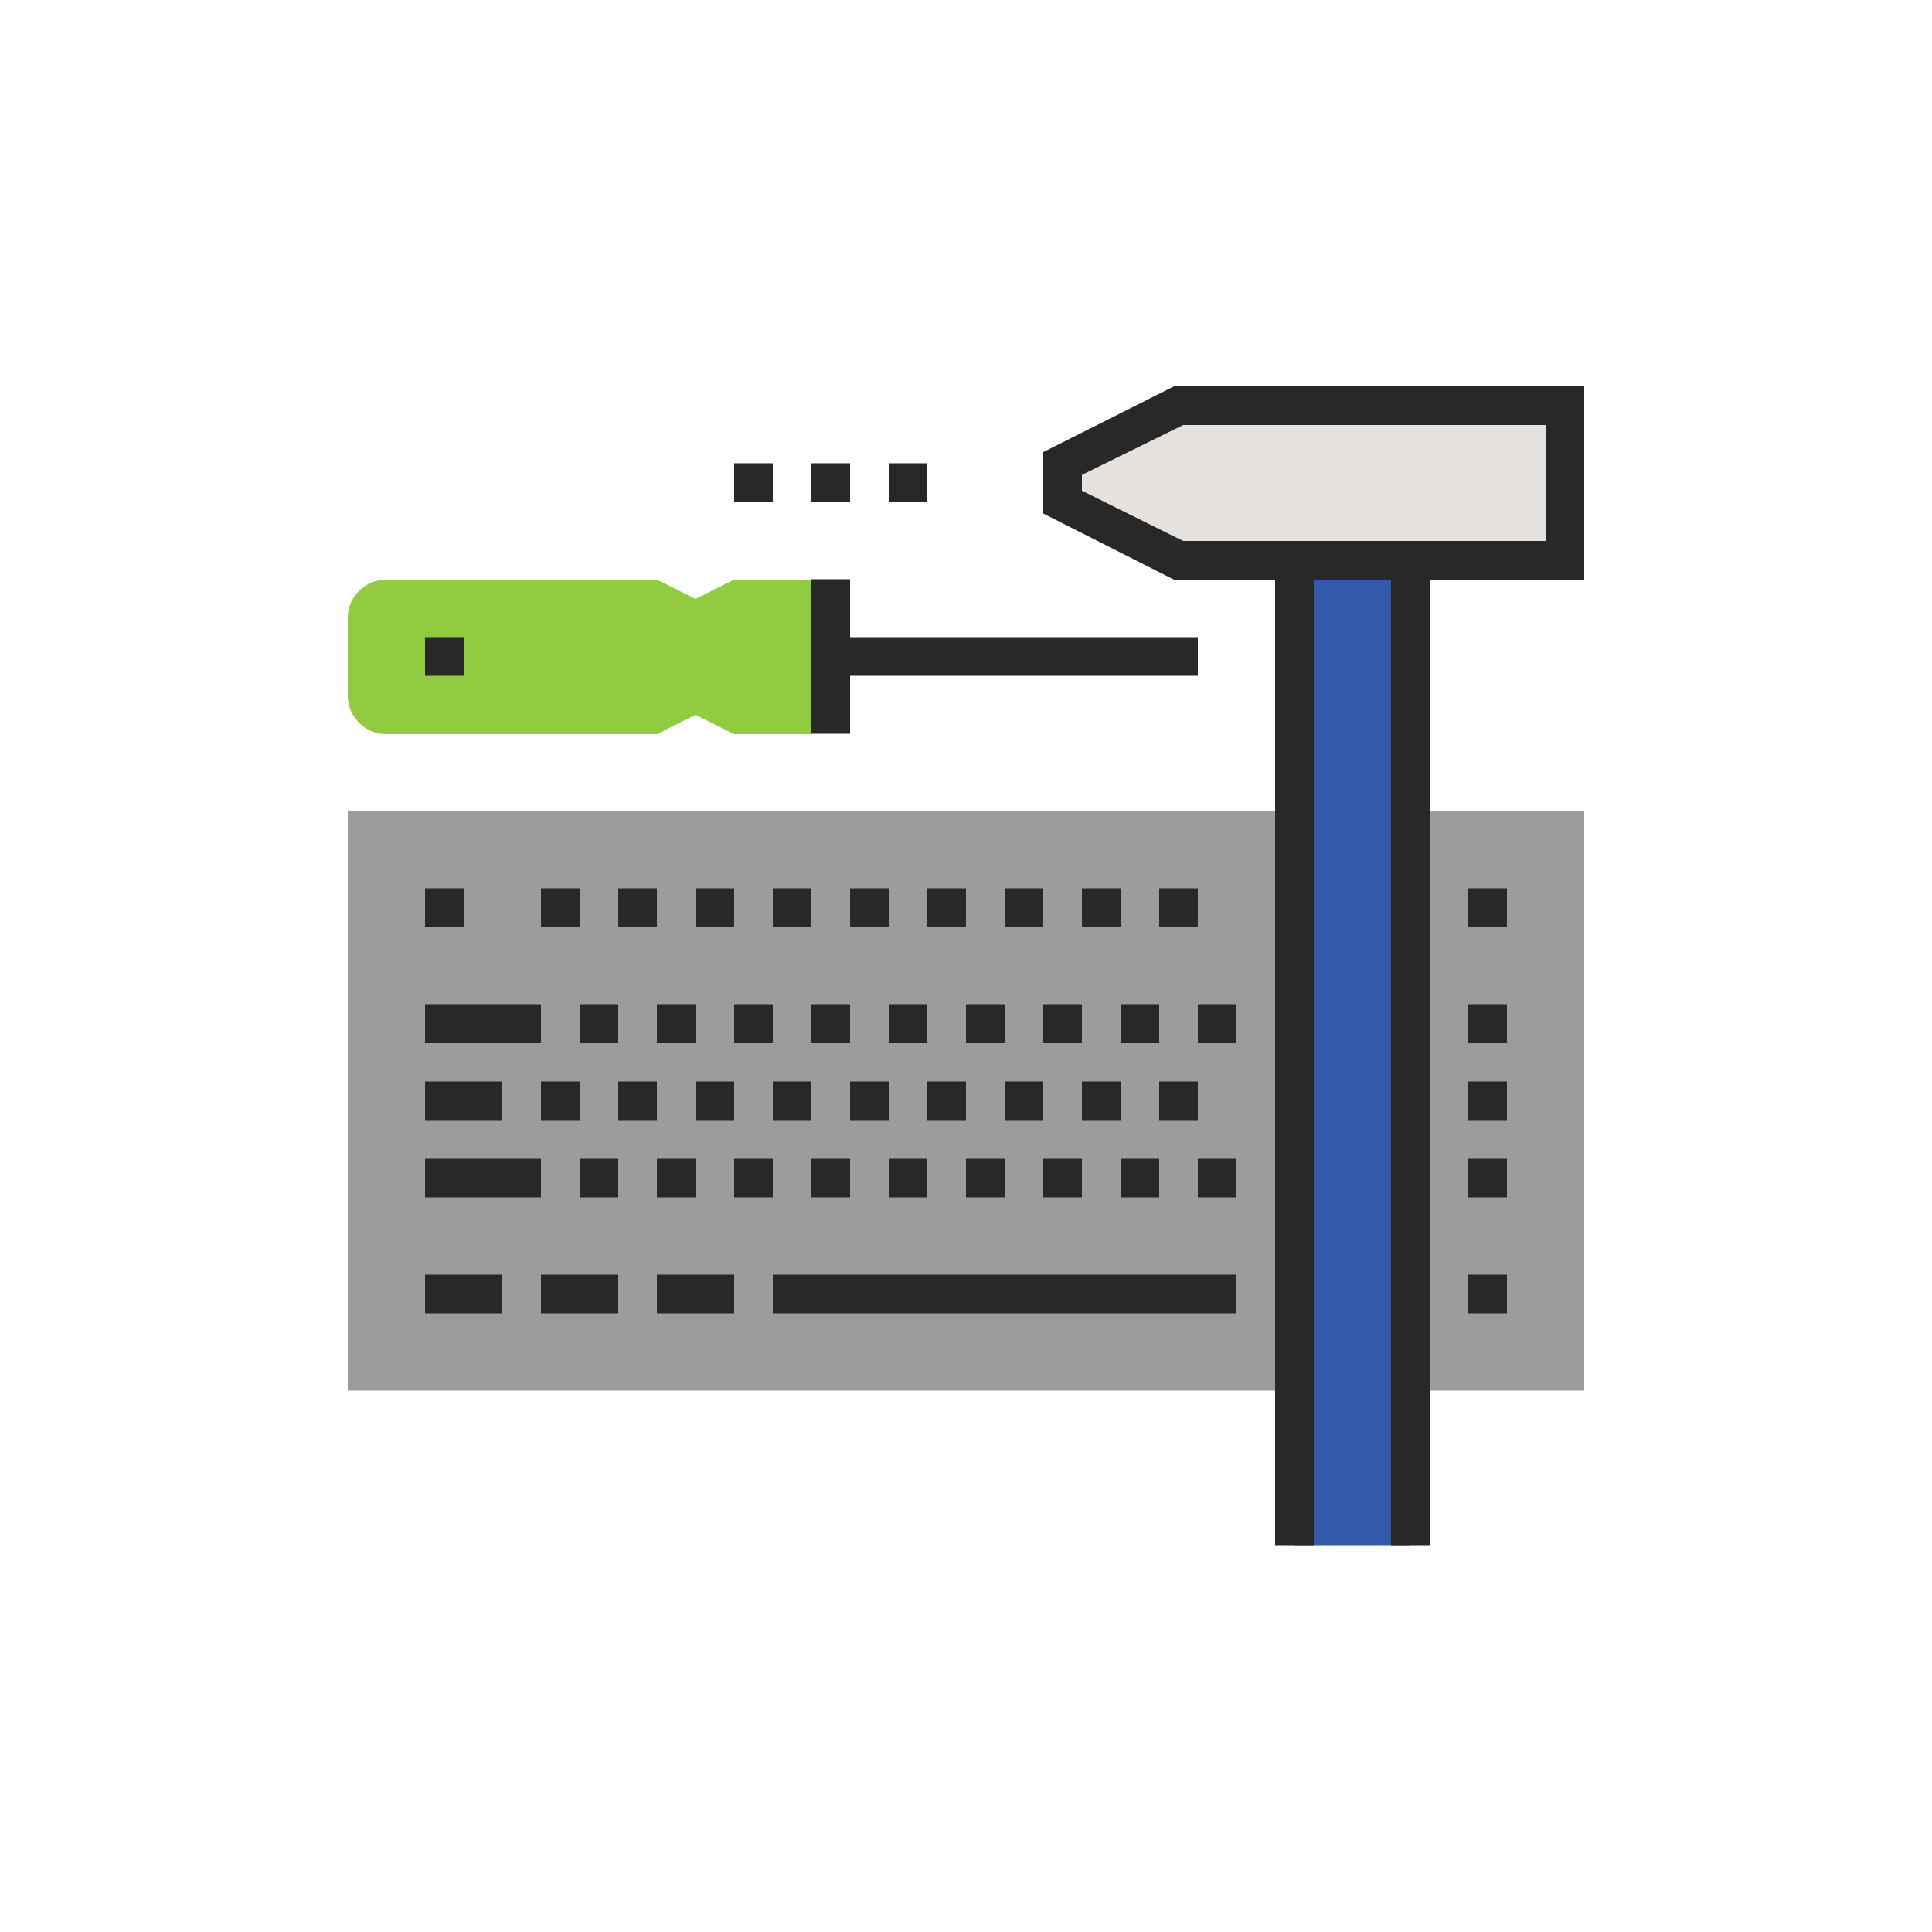 <svg id="Layer_1" data-name="Layer 1" xmlns="http://www.w3.org/2000/svg" viewBox="0 0 100 100"><defs><style>.cls-1{fill:#91cb3f;}.cls-2{fill:#282829;}.cls-3{fill:#9d9c9a;}.cls-4{fill:#335aaa;}.cls-5{fill:#e4e1df;}</style></defs><path class="cls-1" d="M42,30v8H38l-2-1-2,1H20a2,2,0,0,1-2-2V32a2,2,0,0,1,2-2H34l2,1,2-1Z"/><rect class="cls-2" x="44" y="32.98" width="18" height="2"/><rect class="cls-2" x="42" y="29.98" width="2" height="8"/><rect class="cls-2" x="22" y="32.98" width="2" height="2"/><rect class="cls-3" x="18" y="41.98" width="64" height="30"/><rect class="cls-2" x="22" y="45.98" width="2" height="2"/><rect class="cls-2" x="28" y="45.98" width="2" height="2"/><rect class="cls-2" x="32" y="45.98" width="2" height="2"/><rect class="cls-2" x="36" y="45.98" width="2" height="2"/><rect class="cls-2" x="40" y="45.98" width="2" height="2"/><rect class="cls-2" x="44" y="45.98" width="2" height="2"/><rect class="cls-2" x="48" y="45.98" width="2" height="2"/><rect class="cls-2" x="52" y="45.98" width="2" height="2"/><rect class="cls-2" x="56" y="45.98" width="2" height="2"/><rect class="cls-2" x="60" y="45.98" width="2" height="2"/><rect class="cls-2" x="76" y="45.98" width="2" height="2"/><rect class="cls-2" x="76" y="51.98" width="2" height="2"/><rect class="cls-2" x="76" y="55.98" width="2" height="2"/><rect class="cls-2" x="76" y="59.98" width="2" height="2"/><rect class="cls-2" x="76" y="65.98" width="2" height="2"/><rect class="cls-2" x="22" y="51.98" width="6" height="2"/><rect class="cls-2" x="30" y="51.98" width="2" height="2"/><rect class="cls-2" x="34" y="51.98" width="2" height="2"/><rect class="cls-2" x="38" y="51.98" width="2" height="2"/><rect class="cls-2" x="42" y="51.98" width="2" height="2"/><rect class="cls-2" x="46" y="51.98" width="2" height="2"/><rect class="cls-2" x="50" y="51.98" width="2" height="2"/><rect class="cls-2" x="54" y="51.98" width="2" height="2"/><rect class="cls-2" x="58" y="51.98" width="2" height="2"/><rect class="cls-2" x="62" y="51.98" width="2" height="2"/><rect class="cls-2" x="28" y="55.98" width="2" height="2"/><rect class="cls-2" x="22" y="55.98" width="4" height="2"/><rect class="cls-2" x="22" y="65.98" width="4" height="2"/><rect class="cls-2" x="28" y="65.98" width="4" height="2"/><rect class="cls-2" x="34" y="65.98" width="4" height="2"/><rect class="cls-2" x="40" y="65.98" width="24" height="2"/><rect class="cls-2" x="32" y="55.98" width="2" height="2"/><rect class="cls-2" x="36" y="55.98" width="2" height="2"/><rect class="cls-2" x="40" y="55.98" width="2" height="2"/><rect class="cls-2" x="44" y="55.98" width="2" height="2"/><rect class="cls-2" x="48" y="55.98" width="2" height="2"/><rect class="cls-2" x="52" y="55.98" width="2" height="2"/><rect class="cls-2" x="56" y="55.98" width="2" height="2"/><rect class="cls-2" x="60" y="55.98" width="2" height="2"/><rect class="cls-2" x="22" y="59.98" width="6" height="2"/><rect class="cls-2" x="30" y="59.98" width="2" height="2"/><rect class="cls-2" x="34" y="59.98" width="2" height="2"/><rect class="cls-2" x="38" y="59.98" width="2" height="2"/><rect class="cls-2" x="42" y="59.98" width="2" height="2"/><rect class="cls-2" x="46" y="59.98" width="2" height="2"/><rect class="cls-2" x="50" y="59.98" width="2" height="2"/><rect class="cls-2" x="54" y="59.98" width="2" height="2"/><rect class="cls-2" x="58" y="59.98" width="2" height="2"/><rect class="cls-2" x="62" y="59.98" width="2" height="2"/><rect class="cls-4" x="67" y="28.98" width="6" height="51"/><rect class="cls-2" x="72" y="28.98" width="2" height="51"/><rect class="cls-2" x="66" y="28.98" width="2" height="51"/><polygon class="cls-5" points="81 28.98 61 28.98 55 25.98 55 23.98 61 20.98 81 20.98 81 28.98"/><path class="cls-2" d="M82,30H60.76L54,26.58V23.4L60.76,20H82ZM61.24,28H80V22H61.24L56,24.58v.82Z"/><rect class="cls-2" x="46" y="23.98" width="2" height="2"/><rect class="cls-2" x="42" y="23.98" width="2" height="2"/><rect class="cls-2" x="38" y="23.98" width="2" height="2"/></svg>